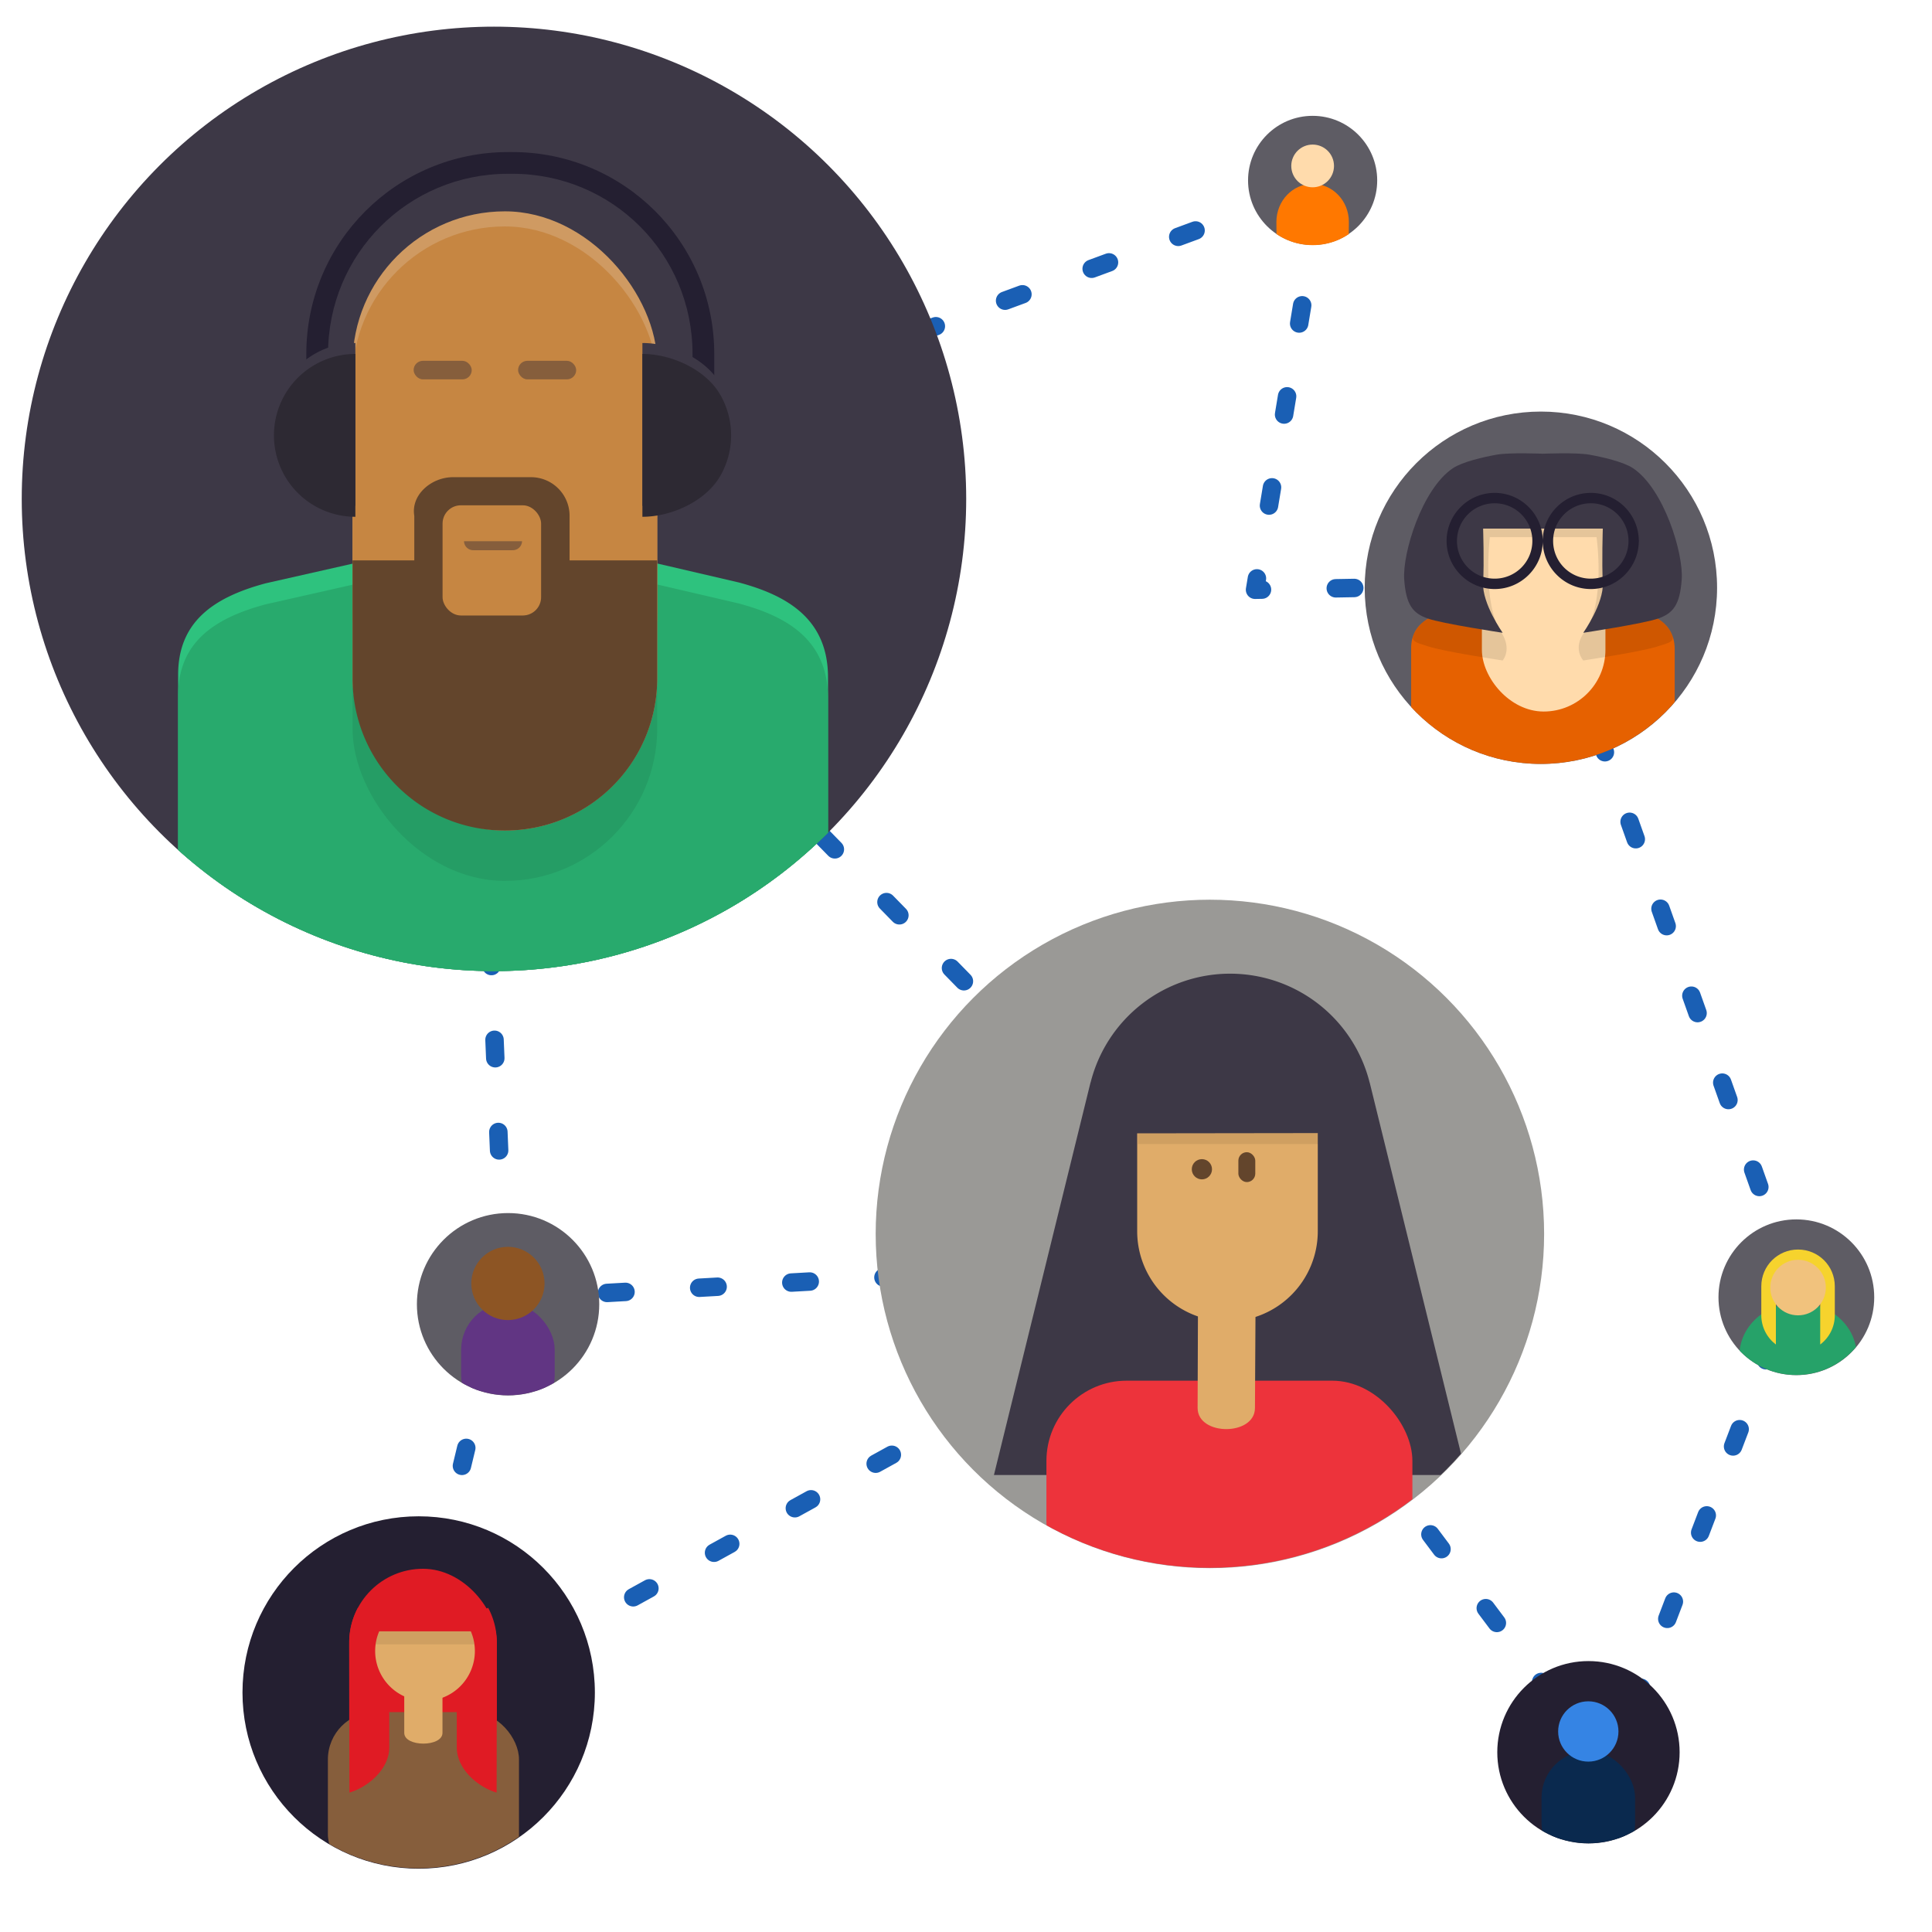 <svg xmlns="http://www.w3.org/2000/svg" height="1026" width="1026"><defs><clipPath clipPathUnits="userSpaceOnUse" id="b"><circle r="130.412" cy="358.412" cx="343.916" fill="#1a5fb4" stroke-width="10.529" stroke-linecap="round"/></clipPath><clipPath clipPathUnits="userSpaceOnUse" id="c"><circle r="108.672" cy="597.497" cx="583" fill="#1a5fb4" stroke-width="8.774" stroke-linecap="round"/></clipPath><clipPath clipPathUnits="userSpaceOnUse" id="f"><circle r="40.033" cy="793.701" cx="450.318" fill="#1a5fb4" stroke-width="3.232" stroke-linecap="round"/></clipPath><clipPath clipPathUnits="userSpaceOnUse" id="d"><circle r="38.151" cy="652.461" cx="319.345" fill="#1a5fb4" stroke-width="3.081" stroke-linecap="round"/></clipPath><clipPath clipPathUnits="userSpaceOnUse" id="e"><circle cx="858.419" cy="649.544" r="32.586" fill="#1a5fb4" stroke-width="2.631" stroke-linecap="round"/></clipPath><clipPath clipPathUnits="userSpaceOnUse" id="a"><circle cx="751.521" cy="352.655" r="73.728" fill="#1a5fb4" stroke-width="5.953" stroke-linecap="round"/></clipPath></defs><path d="M257.917 261.376l444.318-163.81L666.5 313.187l154.158-2.756 132.27 372.357-98.564 258.324L653.55 673.437 211.962 916.736l54.753-226.986 388.787-21.864-308.54-315.366-90.647 48.386 12.026 288.704" fill="none" stroke="#1a5fb4" stroke-width="9.8" stroke-linecap="round" stroke-linejoin="round" stroke-dasharray="9.8,39.2"/><circle r="93.569" cy="312.135" cx="818.297" fill="#5e5c64"/><g transform="translate(-135.467 -135.423) scale(1.269)" clip-path="url(#a)"><path d="M712.162 362.519l14.738-3.332h51.826l13.738 3.196c8.075 2.163 15.122 6.114 15.122 16.107v51.573a3.1 3.1 0 01-3.106 3.106H700.398a3.1 3.1 0 01-3.106-3.106v-51.996c0-8.85 5.763-13.108 14.87-15.548z" fill="#e66100"/><rect ry="25.853" rx="25.853" y="299.394" x="726.894" height="105.086" width="51.706" fill="#ffdbac"/></g><path d="M809.729 255.438c-5.27-.03-11.406.095-14.871.708-6.931 1.227-18.241 3.803-23.318 7.22-16.45 11.072-.228 60.422-13.165 65.359-2.263.863-6.729 4.724-8.018 9.488-.792 2.925 4.504 3.766 7.79 4.937 7.721 2.753 39.848 7.594 39.848 7.594s5.23-5.901-.814-15.025c-10.13-15.294-6.006-50.47-6.006-50.47h56.689s4.958 35.176-6.404 50.387c-6.55 8.768-.655 15.108-.655 15.108s32.127-4.84 39.848-7.594c3.339-1.19 8.264-1.866 7.646-4.893-.59-2.893-3.86-7.387-7.913-9.612-12.138-6.664 3.324-54.207-13.126-65.279-5.077-3.417-16.387-5.993-23.318-7.22-6.93-1.227-24.542-.494-24.542-.494s-4.402-.184-9.672-.214z" fill-opacity=".104"/><g clip-path="url(#b)" transform="translate(-399.025 -424.287) scale(1.923)"><circle r="130.412" cy="358.412" cx="343.916" fill="#3d3846"/><path d="M280.89 381.72l23.982-5.422h84.333l22.355 5.2c13.14 3.52 24.607 9.949 24.607 26.21v83.922c0 2.8-2.254 5.054-5.054 5.054H261.747a5.043 5.043 0 01-5.055-5.054v-84.61c0-14.4 9.378-21.33 24.197-25.3z" fill="#2ec27e"/><path d="M280.89 387.523l23.982-5.421h84.333l22.355 5.2c13.14 3.52 24.607 9.949 24.607 26.21v83.922c0 2.8-2.254 5.054-5.054 5.054H261.747a5.043 5.043 0 01-5.055-5.054v-84.61c0-14.4 9.378-21.33 24.197-25.3z" fill="#28aa6d"/><rect width="84.137" height="171" x="304.86" y="292.908" rx="42.069" ry="42.069" fill-opacity=".078"/><rect ry="42.069" rx="42.069" y="279" x="304.863" height="171" width="84.137" fill="#cf9a62"/><rect width="84.137" height="148.783" x="304.863" y="283.171" rx="42.069" ry="42.069" fill="#c68642"/><path d="M332.584 352.418c-5.914 0-11.654 4.843-10.673 10.676v12.295h-17.048v32.543c0 23.306 18.763 42.068 42.069 42.068S389 431.238 389 407.932v-32.543h-24.205v-12.295a10.653 10.653 0 00-10.676-10.676z" fill="#63452c"/><rect ry="2.561" rx="2.561" y="320.281" x="321.728" height="5.122" width="16.044" fill="#865e3c"/><rect width="16.044" height="5.122" x="350.577" y="320.281" rx="2.561" ry="2.561" fill="#865e3c"/><rect ry="5.054" rx="5.054" y="360.182" x="329.72" height="30.43" width="27.212" fill="#c68642"/><path d="M335.642 370.1a2.55 2.55 0 002.553 2.484h10.921a2.552 2.552 0 002.554-2.484z" fill="#865e3c"/></g><g fill="#0c2c53"><path d="M269.89 80.751c-59.3 0-107.22 47.92-107.22 107.22v27.615c.92-.012 1.835-.03 2.76-.03h8.776V187.97c0-53.108 42.576-95.684 95.684-95.684h2.2c53.108 0 95.684 42.576 95.684 95.684v29.372c3.946.518 7.802 1.135 11.535 1.863V187.97c0-59.3-47.92-107.22-107.219-107.22z" style="line-height:normal;font-variant-ligatures:normal;font-variant-position:normal;font-variant-caps:normal;font-variant-numeric:normal;font-variant-alternates:normal;font-variant-east-asian:normal;font-feature-settings:normal;font-variation-settings:normal;text-indent:0;text-align:start;text-decoration-line:none;text-decoration-style:solid;text-decoration-color:#000;text-transform:none;text-orientation:mixed;white-space:normal;shape-padding:0;shape-margin:0;inline-size:0;isolation:auto;mix-blend-mode:normal;solid-color:#000;solid-opacity:1" color="#000" font-weight="400" font-family="sans-serif" overflow="visible" fill="#241f31"/><path d="M188.72 268.628a43.238 43.238 0 01-37.446-21.619 43.238 43.238 0 010-43.238 43.238 43.238 0 0137.445-21.62v43.239zM341.152 268.628c15.447 0 33.595-8.241 41.319-21.619a43.238 43.238 0 000-43.238c-7.724-13.378-25.872-21.62-41.32-21.62z" fill="#3d3846"/><path d="M188.72 274.44a43.238 43.238 0 01-37.446-21.619 43.238 43.238 0 010-43.238 43.238 43.238 0 0137.445-21.62v43.239zM341.152 274.44c15.447 0 33.595-8.241 41.319-21.619a43.238 43.238 0 000-43.238c-7.724-13.378-25.872-21.62-41.32-21.62z" fill="#2d2933"/></g><circle cx="642.524" cy="655.284" r="177.49" fill="#9a9996"/><circle cx="222.342" cy="898.808" r="93.569" fill="#241f31"/><circle cx="269.817" cy="692.623" r="48.417" fill="#5e5c64"/><circle r="41.355" cy="688.921" cx="953.962" fill="#5e5c64"/><g clip-path="url(#c)" transform="matrix(1.633 0 0 1.633 -309.667 -320.582)"><path d="M589.666 512.957a46.773 46.773 0 00-45.36 35.365h-.03l-31.415 127.67h153.602l-31.414-127.67h-.022a46.773 46.773 0 00-45.361-35.365z" fill="#3d3846"/><path d="M559.447 564.887v31.765a29.301 29.301 0 0029.366 29.366 29.301 29.301 0 0029.365-29.366V564.81z" fill="#e0ac69"/><circle r="3.29" cy="576.559" cx="580.491" fill="#63452c"/><rect ry="2.75" rx="2.75" y="571.014" x="592.35" height="9.717" width="5.501" fill="#63452c"/><rect ry="26.073" rx="26.073" y="645.318" x="529.932" height="71.737" width="119.012" style="font-variation-settings:normal" fill="#ed333b"/><path d="M579.216 620.908h18.72l-.19 33.279c0 9.167-18.648 9.167-18.648 0z" fill="#e0ac69"/></g><g transform="translate(-135.467 -135.423) scale(1.269)" clip-path="url(#d)"><rect ry="16.576" rx="16.576" y="654.962" x="302.732" height="43.945" width="33.151" fill="#613583" stroke="#613583" stroke-width="6" stroke-linecap="round"/><circle r="15.326" cy="643.821" cx="319.308" fill="#8d5524"/></g><circle r="48.417" cy="930.542" cx="843.559" fill="#241f31"/><g clip-path="url(#d)" transform="translate(438.275 102.496) scale(1.269)"><rect width="33.151" height="43.945" x="302.732" y="654.962" rx="16.576" ry="16.576" fill="#0a294e" stroke="#0a294e" stroke-width="6" stroke-linecap="round"/><circle cx="319.308" cy="643.821" r="12.619" fill="#3584e4"/></g><g transform="translate(-135.467 -135.423) scale(1.269)" clip-path="url(#e)"><ellipse ry="22.161" rx="24.551" cy="674.006" cx="859.207" fill="#26a269"/><path d="M859.207 629.627c-8.521 0-15.38 6.86-15.38 15.38v12.098c0 5.028 2.398 9.465 6.107 12.268v-25.045h18.545v25.047c3.71-2.803 6.109-7.24 6.109-12.27v-12.097c0-8.522-6.86-15.381-15.381-15.381z" fill="#f6d32d"/><circle r="11.627" cy="645.537" cx="859.207" fill="#f1c27d"/></g><circle cx="697.078" cy="95.81" r="34.293" fill="#5e5c64"/><g transform="matrix(.899 0 0 .899 410.025 -490.676)" clip-path="url(#d)" stroke-width="1.412"><path d="M319.308 654.414c11.86 0 21.407 10.044 21.407 22.52 0 1.191-.125 16.037-.357 16.957-2.199 8.727-14.056 6.07-21.097 6.065-7.091-.006-19.074 2.719-21.073-6.355-.187-.849-.287-15.599-.287-16.666 0-12.477 9.548-22.521 21.407-22.521z" fill="#ff7800"/><circle r="12.619" cy="643.821" cx="319.308" fill="#ffdbac"/></g><path d="M809.729 240.737c-5.27-.03-11.406.094-14.871.707-6.931 1.227-18.241 3.803-23.318 7.22-16.45 11.073-26.804 45.186-25.832 59 .971 13.812 4.718 18.031 12.439 20.784 7.721 2.754 39.848 7.594 39.848 7.594s-10.963-15.588-10.375-26.516c.587-10.93 0-28.826 0-28.826h63.56s-.587 17.897 0 28.826c.588 10.928-10.375 26.516-10.375 26.516s32.127-4.84 39.848-7.594c7.721-2.753 11.468-6.972 12.44-20.785.97-13.813-9.383-47.926-25.833-58.999-5.077-3.417-16.387-5.993-23.318-7.22-6.93-1.227-24.542-.494-24.542-.494s-4.402-.184-9.671-.213z" fill="#3d3846"/><path style="line-height:normal;font-variant-ligatures:normal;font-variant-position:normal;font-variant-caps:normal;font-variant-numeric:normal;font-variant-alternates:normal;font-variant-east-asian:normal;font-feature-settings:normal;font-variation-settings:normal;text-indent:0;text-align:start;text-decoration-line:none;text-decoration-style:solid;text-decoration-color:#000;text-transform:none;text-orientation:mixed;white-space:normal;shape-padding:0;shape-margin:0;inline-size:0;isolation:auto;mix-blend-mode:normal;solid-color:#000;solid-opacity:1" d="M793.753 261.75c-14.068 0-25.531 11.463-25.531 25.53 0 14.068 11.463 25.531 25.53 25.531 14.068 0 25.532-11.463 25.532-25.53 0-14.068-11.464-25.532-25.531-25.532zm0 5.517a19.972 19.972 0 0120.013 20.013 19.972 19.972 0 01-20.013 20.014 19.972 19.972 0 01-20.014-20.014 19.972 19.972 0 0120.014-20.013zM844.815 261.75c-14.068 0-25.531 11.463-25.531 25.53 0 14.068 11.463 25.531 25.53 25.531 13.876 0 25.165-11.167 25.472-24.97l.002-.007a2.759 2.759 0 00.055-.553 2.759 2.759 0 00-.055-.543c-.297-13.812-11.592-24.988-25.474-24.988zm0 5.517a19.97 19.97 0 0120.01 20.013 19.97 19.97 0 01-20.01 20.014A19.972 19.972 0 01824.8 287.28a19.972 19.972 0 0120.014-20.013z" color="#000" font-weight="400" font-family="sans-serif" overflow="visible" fill="#241f31"/><path fill-opacity=".078" d="M604.306 601.903h95.674v5.667h-95.674z"/><g transform="matrix(2.337 0 0 2.337 -830.18 -956.297)" clip-path="url(#f)"><rect ry="16.772" rx="16.772" y="765.686" x="434.588" height="60.717" width="33.545" fill="#e01b24"/><rect ry="10.755" rx="10.755" y="798.254" x="429.743" height="38.509" width="43.424" fill="#865e3c"/><path d="M447.094 794.284h8.688v8.688c0 3.258-8.688 3.258-8.688 0z" fill="#e0ac69"/><path d="M466.168 774.563a16.747 16.747 0 011.965 7.896l-.05 34.092c-4.41-1.341-9.054-5.425-9.054-10.285v-21.582c0-4.686 2.974-8.64 7.139-10.121zM436.553 774.563a16.747 16.747 0 00-1.965 7.896l.049 34.092c4.411-1.341 9.054-5.425 9.054-10.285v-21.582c0-4.686-2.973-8.64-7.138-10.121z" fill="#e01b24"/></g><path style="font-variation-settings:normal" d="M201.383 866.34a26.476 26.476 0 00-2.152 10.453 26.476 26.476 0 0026.475 26.475 26.476 26.476 0 0026.478-26.475 26.476 26.476 0 00-2.154-10.453z" fill="#e0ac69"/><path style="font-variation-settings:normal" d="M201.383 866.34a26.476 26.476 0 00-1.914 6.923h52.477a26.476 26.476 0 00-1.916-6.923z" fill-opacity=".078"/></svg>